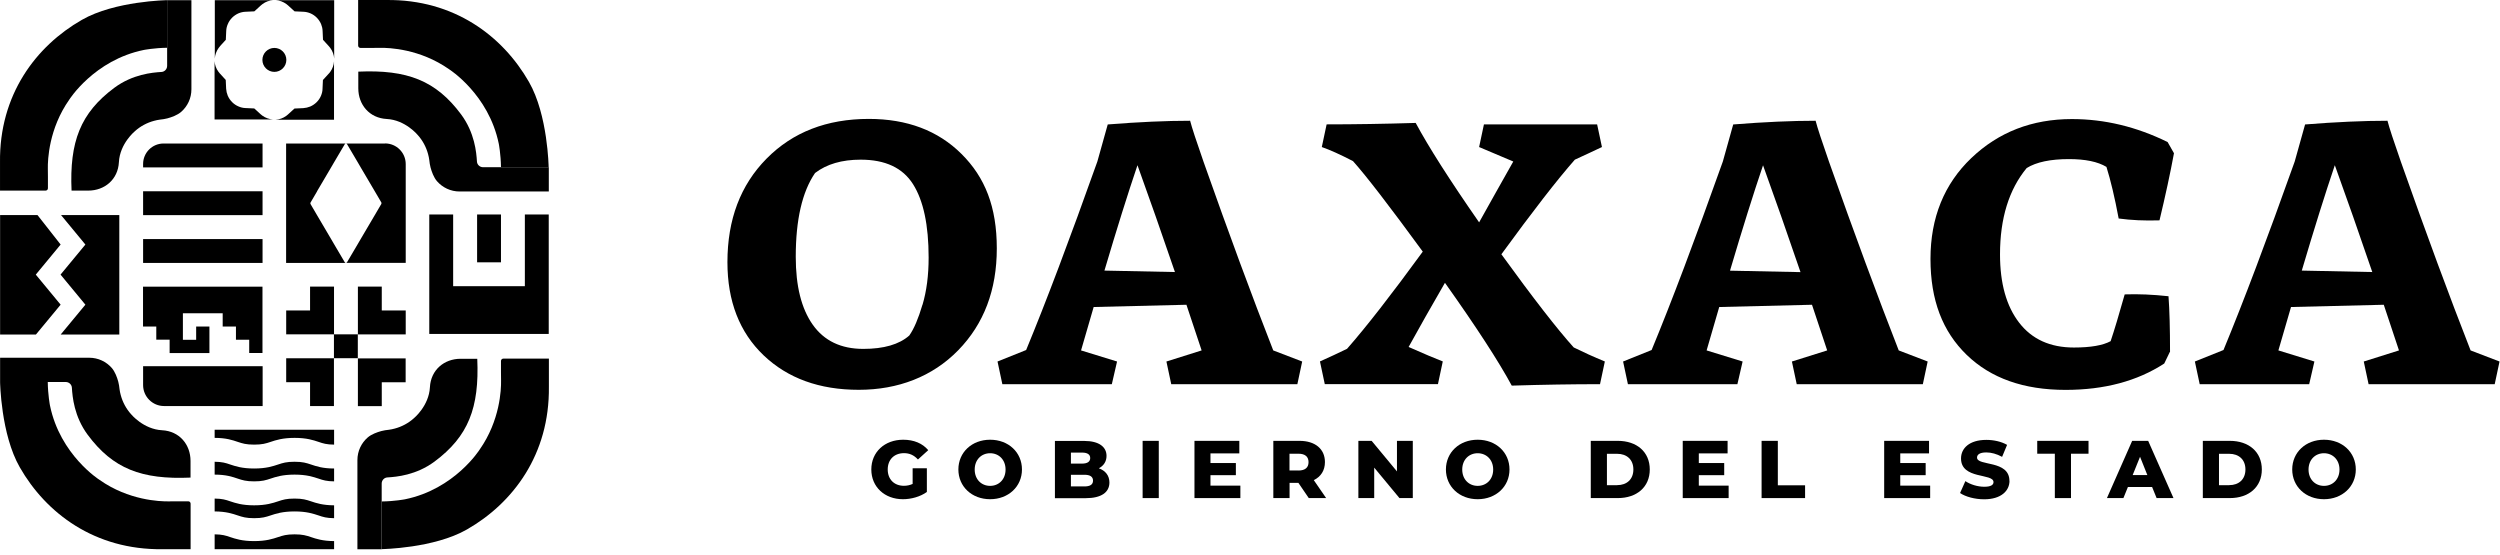 <?xml version="1.0" encoding="UTF-8" standalone="no"?>
<!DOCTYPE svg PUBLIC "-//W3C//DTD SVG 1.1//EN" "http://www.w3.org/Graphics/SVG/1.1/DTD/svg11.dtd">
<svg width="100%" height="100%" viewBox="0 0 311 69" version="1.1" xmlns="http://www.w3.org/2000/svg" xmlns:xlink="http://www.w3.org/1999/xlink" xml:space="preserve" xmlns:serif="http://www.serif.com/" style="fill-rule:evenodd;clip-rule:evenodd;stroke-linejoin:round;stroke-miterlimit:2;">
    <g transform="matrix(1,0,0,1,-3.348,-3.338)">
        <path d="M118.1,41.25C117.59,42.97 117.05,44.25 116.46,45.08C115.2,46.19 113.29,46.74 110.74,46.74C107.97,46.74 105.88,45.74 104.46,43.74C103.04,41.74 102.34,38.92 102.34,35.29C102.34,30.67 103.14,27.2 104.74,24.86C106.19,23.75 108.08,23.2 110.42,23.2C113.47,23.2 115.64,24.21 116.93,26.25C118.22,28.29 118.87,31.33 118.87,35.39C118.87,37.58 118.62,39.53 118.11,41.25M111.43,18.13C106.2,18.13 101.96,19.78 98.71,23.07C95.46,26.36 93.84,30.65 93.84,35.95C93.84,40.81 95.34,44.67 98.34,47.54C101.34,50.4 105.29,51.83 110.18,51.83C115.07,51.83 119.35,50.19 122.55,46.91C125.75,43.63 127.35,39.41 127.35,34.24C127.35,29.07 125.89,25.4 122.96,22.49C120.04,19.58 116.19,18.13 111.42,18.13" style="fill-rule:nonzero;"/>
        <path d="M140.74,37C142.28,31.8 143.65,27.43 144.85,23.89C146.33,27.98 147.88,32.41 149.51,37.18L140.74,37ZM161.74,46.93C159.12,40.25 156.23,32.42 153.06,23.44C152.17,20.89 151.61,19.19 151.4,18.36C148.45,18.36 145.03,18.51 141.15,18.82L139.86,23.43C136.41,33.12 133.46,40.94 131,46.88L127.44,48.31L128.04,51.13L141.66,51.13L142.31,48.31L137.83,46.93C138.81,43.55 139.34,41.75 139.4,41.53L150.94,41.25C151.65,43.4 152.28,45.3 152.83,46.93L148.45,48.31L149.05,51.13L164.74,51.13L165.34,48.31L161.74,46.93Z" style="fill-rule:nonzero;"/>
        <path d="M203,48.31C201.59,47.73 200.29,47.14 199.12,46.56C197.09,44.31 194.09,40.45 190.12,34.97C194,29.65 197.04,25.72 199.26,23.2C199.6,23.05 200.17,22.78 200.97,22.41C201.77,22.04 202.32,21.78 202.63,21.63L202.03,18.81L187.95,18.81L187.35,21.63C188.24,22 189.66,22.6 191.6,23.43C190.12,26.04 188.71,28.57 187.35,31C183.69,25.74 181.06,21.61 179.46,18.63C175.52,18.75 171.83,18.81 168.38,18.81L167.78,21.63C168.76,21.97 170.06,22.55 171.66,23.38C173.29,25.2 176.18,28.95 180.34,34.64C176.46,39.96 173.32,44 170.92,46.73C170.61,46.88 170.06,47.15 169.26,47.52C168.46,47.89 167.89,48.15 167.55,48.3L168.15,51.12L182.23,51.12L182.83,48.3C181.94,47.96 180.52,47.36 178.58,46.5C179.9,44.1 181.41,41.44 183.1,38.52C187.01,44.03 189.78,48.29 191.41,51.31C195.29,51.19 198.95,51.13 202.39,51.13L202.99,48.31L203,48.31Z" style="fill-rule:nonzero;"/>
        <path d="M222.67,23.9C224.15,27.99 225.7,32.42 227.33,37.19L218.56,37.01C220.1,31.81 221.47,27.44 222.67,23.9M217.22,41.53L228.76,41.25C229.47,43.4 230.1,45.3 230.65,46.93L226.26,48.31L226.86,51.13L242.55,51.13L243.15,48.31L239.55,46.93C236.94,40.25 234.04,32.42 230.87,23.44C229.98,20.89 229.42,19.19 229.21,18.36C226.26,18.36 222.84,18.51 218.96,18.82L217.67,23.43C214.22,33.12 211.27,40.94 208.81,46.88L205.26,48.31L205.86,51.13L219.48,51.13L220.13,48.31L215.65,46.93C216.63,43.55 217.16,41.75 217.22,41.53" style="fill-rule:nonzero;"/>
        <path d="M273.3,47.11C273.3,44.25 273.24,41.94 273.11,40.19C271.17,39.98 269.36,39.9 267.66,39.96C266.95,42.48 266.37,44.42 265.91,45.78C264.96,46.3 263.43,46.57 261.34,46.57C258.39,46.57 256.12,45.54 254.53,43.48C252.94,41.42 252.15,38.59 252.15,34.99C252.15,30.5 253.26,26.91 255.47,24.24C256.67,23.5 258.42,23.13 260.73,23.13C262.76,23.13 264.31,23.45 265.39,24.1C265.91,25.76 266.42,27.9 266.91,30.52C268.45,30.73 270.14,30.81 271.99,30.75C272.73,27.67 273.33,24.89 273.79,22.4L273,21.01C269.12,19.1 265.15,18.15 261.09,18.15C256.13,18.15 251.97,19.77 248.58,23C245.2,26.23 243.5,30.42 243.5,35.55C243.5,40.68 245,44.57 248,47.48C251,50.39 255.1,51.84 260.3,51.84C265.13,51.84 269.22,50.75 272.58,48.56L273.27,47.13L273.3,47.11Z" style="fill-rule:nonzero;"/>
        <path d="M289.69,37C291.23,31.8 292.6,27.43 293.8,23.89C295.28,27.98 296.83,32.41 298.46,37.18L289.69,37ZM310.69,46.93C308.07,40.25 305.18,32.42 302.01,23.44C301.12,20.89 300.56,19.19 300.35,18.36C297.4,18.36 293.98,18.51 290.1,18.82L288.81,23.43C285.36,33.12 282.41,40.94 279.95,46.88L276.39,48.31L276.99,51.13L290.61,51.13L291.26,48.31L286.78,46.93C287.76,43.55 288.29,41.75 288.35,41.53L299.89,41.25C300.6,43.4 301.23,45.3 301.78,46.93L297.4,48.31L298,51.13L313.69,51.13L314.29,48.31L310.69,46.93Z" style="fill-rule:nonzero;"/>
        <path d="M116.88,61.59L118.65,61.59L118.65,64.54C117.83,65.13 116.7,65.44 115.67,65.44C113.4,65.44 111.74,63.91 111.74,61.74C111.74,59.57 113.4,58.04 115.71,58.04C117.04,58.04 118.12,58.5 118.82,59.34L117.54,60.5C117.05,59.96 116.49,59.71 115.81,59.71C114.59,59.71 113.78,60.51 113.78,61.74C113.78,62.97 114.59,63.77 115.79,63.77C116.17,63.77 116.52,63.7 116.88,63.54L116.88,61.59Z" style="fill-rule:nonzero;"/>
        <path d="M126.52,63.78C125.44,63.78 124.6,62.98 124.6,61.75C124.6,60.52 125.44,59.72 126.52,59.72C127.6,59.72 128.44,60.52 128.44,61.75C128.44,62.98 127.6,63.78 126.52,63.78M126.52,58.04C124.25,58.04 122.57,59.61 122.57,61.74C122.57,63.87 124.25,65.44 126.52,65.44C128.79,65.44 130.48,63.87 130.48,61.74C130.48,59.61 128.8,58.04 126.52,58.04" style="fill-rule:nonzero;"/>
        <path d="M138.26,63.85L136.57,63.85L136.57,62.4L138.26,62.4C138.95,62.4 139.32,62.64 139.32,63.13C139.32,63.62 138.95,63.85 138.26,63.85M136.57,59.64L137.96,59.64C138.63,59.64 138.97,59.88 138.97,60.32C138.97,60.76 138.63,61.01 137.96,61.01L136.57,61.01L136.57,59.63L136.57,59.64ZM140.05,61.59C140.66,61.27 141,60.73 141,60.05C141,58.95 140.09,58.19 138.22,58.19L134.58,58.19L134.58,65.31L138.43,65.31C140.34,65.31 141.36,64.59 141.36,63.36C141.36,62.5 140.86,61.89 140.06,61.6" style="fill-rule:nonzero;"/>
        <rect x="145.49" y="58.18" width="2.01" height="7.12"/>
        <path d="M157.65,63.75L157.65,65.3L151.94,65.3L151.94,58.18L157.52,58.18L157.52,59.74L153.93,59.74L153.93,60.94L157.09,60.94L157.09,62.45L153.93,62.45L153.93,63.75L157.65,63.75Z" style="fill-rule:nonzero;"/>
        <path d="M164.88,61.86L163.76,61.86L163.76,59.78L164.88,59.78C165.71,59.78 166.13,60.16 166.13,60.83C166.13,61.5 165.71,61.87 164.88,61.87M166.78,63.07C167.66,62.64 168.17,61.87 168.17,60.82C168.17,59.19 166.95,58.18 165.01,58.18L161.75,58.18L161.75,65.3L163.77,65.3L163.77,63.41L164.87,63.41L166.16,65.3L168.32,65.3L166.78,63.06L166.78,63.07Z" style="fill-rule:nonzero;"/>
        <path d="M179.1,58.18L179.1,65.3L177.44,65.3L174.3,61.51L174.3,65.3L172.33,65.3L172.33,58.18L173.98,58.18L177.13,61.98L177.13,58.18L179.1,58.18Z" style="fill-rule:nonzero;"/>
        <path d="M187.17,63.78C186.09,63.78 185.25,62.98 185.25,61.75C185.25,60.52 186.09,59.72 187.17,59.72C188.25,59.72 189.1,60.52 189.1,61.75C189.1,62.98 188.26,63.78 187.17,63.78M187.17,58.04C184.9,58.04 183.22,59.61 183.22,61.74C183.22,63.87 184.9,65.44 187.17,65.44C189.44,65.44 191.13,63.87 191.13,61.74C191.13,59.61 189.45,58.04 187.17,58.04" style="fill-rule:nonzero;"/>
        <path d="M204.52,63.7L203.25,63.7L203.25,59.79L204.52,59.79C205.73,59.79 206.54,60.52 206.54,61.74C206.54,62.96 205.73,63.69 204.52,63.69M204.6,58.18L201.24,58.18L201.24,65.3L204.6,65.3C206.96,65.3 208.58,63.93 208.58,61.74C208.58,59.55 206.96,58.18 204.6,58.18" style="fill-rule:nonzero;"/>
        <path d="M218.39,63.75L218.39,65.3L212.68,65.3L212.68,58.18L218.26,58.18L218.26,59.74L214.68,59.74L214.68,60.94L217.84,60.94L217.84,62.45L214.68,62.45L214.68,63.75L218.39,63.75Z" style="fill-rule:nonzero;"/>
        <path d="M227.9,63.71L227.9,65.3L222.49,65.3L222.49,58.18L224.51,58.18L224.51,63.71L227.9,63.71Z" style="fill-rule:nonzero;"/>
        <path d="M243.46,63.75L243.46,65.3L237.74,65.3L237.74,58.18L243.32,58.18L243.32,59.74L239.74,59.74L239.74,60.94L242.9,60.94L242.9,62.45L239.74,62.45L239.74,63.75L243.46,63.75Z" style="fill-rule:nonzero;"/>
        <path d="M253.33,63.15C253.33,64.39 252.29,65.45 250.18,65.45C249.01,65.45 247.85,65.13 247.18,64.67L247.84,63.19C248.46,63.61 249.36,63.89 250.19,63.89C251.02,63.89 251.34,63.66 251.34,63.31C251.34,62.18 247.3,63.01 247.3,60.37C247.3,59.1 248.34,58.06 250.45,58.06C251.37,58.06 252.32,58.27 253.03,58.68L252.41,60.17C251.73,59.8 251.06,59.62 250.44,59.62C249.6,59.62 249.29,59.91 249.29,60.26C249.29,61.35 253.32,60.53 253.32,63.16" style="fill-rule:nonzero;"/>
        <path d="M263.16,58.18L263.16,59.78L260.98,59.78L260.98,65.3L258.97,65.3L258.97,59.78L256.78,59.78L256.78,58.18L263.16,58.18Z" style="fill-rule:nonzero;"/>
        <path d="M268.65,62.44L269.57,60.16L270.48,62.44L268.65,62.44ZM270.58,58.18L268.59,58.18L265.45,65.3L267.5,65.3L268.06,63.92L271.07,63.92L271.63,65.3L273.73,65.3L270.58,58.18Z" style="fill-rule:nonzero;"/>
        <path d="M280.66,63.7L279.39,63.7L279.39,59.79L280.66,59.79C281.87,59.79 282.68,60.52 282.68,61.74C282.68,62.96 281.87,63.69 280.66,63.69M280.74,58.18L277.38,58.18L277.38,65.3L280.74,65.3C283.1,65.3 284.72,63.93 284.72,61.74C284.72,59.55 283.1,58.18 280.74,58.18" style="fill-rule:nonzero;"/>
        <path d="M292.45,63.78C291.37,63.78 290.53,62.98 290.53,61.75C290.53,60.52 291.37,59.72 292.45,59.72C293.53,59.72 294.38,60.52 294.38,61.75C294.38,62.98 293.54,63.78 292.45,63.78M292.45,58.04C290.18,58.04 288.5,59.61 288.5,61.74C288.5,63.87 290.18,65.44 292.45,65.44C294.72,65.44 296.41,63.87 296.41,61.74C296.41,59.61 294.73,58.04 292.45,58.04" style="fill-rule:nonzero;"/>
        <g id="bien">
            <g>
                <path d="M24.14,3.36C24.14,3.36 17.64,3.45 13.53,5.81C7.82,9.08 3.24,15.13 3.35,23.55L3.35,27.05L9.02,27.05C9.18,27.05 9.31,26.92 9.31,26.76L9.31,25.35C9.31,25 9.31,24.65 9.3,24.3C9.28,23.22 9.42,19.36 11.96,15.74C11.96,15.74 15.06,10.81 21.25,9.55C21.25,9.55 22.54,9.3 24.15,9.28L24.15,3.36L24.14,3.36Z" style="fill-rule:nonzero;"/>
                <path d="M27.16,3.36L27.16,14.44C27.16,15.57 26.67,16.57 25.88,17.26C25.42,17.66 24.7,17.92 24.18,18.06C23.87,18.14 23.56,18.19 23.24,18.22C23,18.25 22.77,18.3 22.51,18.37C21.64,18.6 20.8,19.05 20.14,19.65C20.14,19.65 18.26,21.18 18.14,23.51C18.03,25.66 16.37,27.05 14.32,27.05L12.25,27.05C11.98,20.96 13.36,17.39 17.57,14.26C19.85,12.57 22.29,12.36 23.43,12.29C23.83,12.27 24.14,11.93 24.14,11.53L24.14,3.36L27.16,3.36Z" style="fill-rule:nonzero;"/>
            </g>
            <g>
                <path d="M71.6,24.14C71.6,24.14 71.51,17.64 69.15,13.53C65.88,7.81 59.83,3.24 51.4,3.34L47.9,3.34L47.9,9.01C47.9,9.17 48.03,9.3 48.19,9.3L49.6,9.3C49.95,9.3 50.3,9.3 50.65,9.29C51.73,9.27 55.59,9.41 59.21,11.95C59.21,11.95 64.14,15.05 65.4,21.24C65.4,21.24 65.65,22.53 65.67,24.14L71.6,24.14Z" style="fill-rule:nonzero;"/>
                <path d="M71.61,27.16L60.53,27.16C59.4,27.16 58.4,26.67 57.71,25.88C57.31,25.42 57.05,24.7 56.91,24.18C56.83,23.87 56.78,23.56 56.75,23.24C56.72,23 56.67,22.77 56.6,22.51C56.37,21.64 55.92,20.8 55.32,20.14C55.32,20.14 53.79,18.26 51.46,18.14C49.31,18.03 47.92,16.37 47.92,14.32L47.92,12.25C54.01,11.98 57.58,13.36 60.71,17.57C62.4,19.85 62.61,22.29 62.68,23.43C62.7,23.83 63.04,24.14 63.44,24.14L71.62,24.14L71.62,27.15L71.61,27.16Z" style="fill-rule:nonzero;"/>
            </g>
            <g>
                <path d="M50.83,71.65C50.83,71.65 57.33,71.56 61.44,69.2C67.16,65.93 71.73,59.88 71.63,51.45L71.63,47.95L65.96,47.95C65.8,47.95 65.67,48.08 65.67,48.24L65.67,49.65C65.67,50 65.67,50.35 65.68,50.7C65.7,51.78 65.56,55.64 63.02,59.26C63.02,59.26 59.92,64.19 53.73,65.45C53.73,65.45 52.44,65.7 50.83,65.72L50.83,71.65Z" style="fill-rule:nonzero;"/>
                <path d="M47.81,71.67L47.81,60.58C47.81,59.45 48.3,58.45 49.09,57.76C49.55,57.36 50.27,57.1 50.79,56.96C51.1,56.88 51.41,56.83 51.73,56.8C51.97,56.77 52.2,56.72 52.46,56.65C53.33,56.42 54.17,55.97 54.83,55.37C54.83,55.37 56.71,53.84 56.83,51.51C56.94,49.36 58.6,47.97 60.65,47.97L62.72,47.97C62.99,54.06 61.61,57.63 57.4,60.76C55.12,62.45 52.68,62.66 51.54,62.73C51.14,62.75 50.83,63.09 50.83,63.49L50.83,71.67L47.81,71.67Z" style="fill-rule:nonzero;"/>
            </g>
            <g>
                <path d="M3.36,50.86C3.36,50.86 3.45,57.36 5.81,61.47C9.08,67.19 15.13,71.76 23.56,71.66L27.06,71.66L27.06,65.99C27.06,65.83 26.93,65.7 26.77,65.7L25.36,65.7C25.01,65.7 24.66,65.7 24.31,65.71C23.23,65.72 19.37,65.59 15.75,63.05C15.75,63.05 10.82,59.95 9.56,53.76C9.56,53.76 9.31,52.47 9.29,50.86L3.36,50.86Z" style="fill-rule:nonzero;"/>
                <path d="M3.36,47.84L14.44,47.84C15.57,47.84 16.57,48.33 17.26,49.12C17.66,49.58 17.92,50.3 18.06,50.82C18.14,51.13 18.19,51.44 18.22,51.76C18.25,52 18.3,52.23 18.37,52.49C18.6,53.36 19.05,54.2 19.65,54.86C19.65,54.86 21.18,56.74 23.51,56.86C25.66,56.97 27.05,58.63 27.05,60.68L27.05,62.75C20.96,63.02 17.39,61.64 14.26,57.43C12.57,55.15 12.36,52.71 12.29,51.57C12.27,51.17 11.93,50.86 11.53,50.86L3.36,50.86L3.36,47.84Z" style="fill-rule:nonzero;"/>
            </g>
            <path d="M21.15,30.1L36.01,30.1L36.01,27.13L21.15,27.13L21.15,30.1ZM23.7,21.19C22.29,21.19 21.15,22.33 21.15,23.74L21.15,24.16L36.01,24.16L36.01,21.19L23.7,21.19ZM21.15,36.05L36.01,36.05L36.01,33.08L21.15,33.08L21.15,36.05Z" style="fill-rule:nonzero;"/>
            <path d="M65.67,30.02L62.7,30.02L62.7,35.97L65.67,35.97L65.67,30.02ZM68.64,30.02L68.64,38.94L59.72,38.94L59.72,30.02L56.75,30.02L56.75,44.88L71.61,44.88L71.61,30.02L68.64,30.02Z" style="fill-rule:nonzero;"/>
            <path d="M42.79,27.13L44.54,24.16L44.89,23.56L46.24,21.27C46.24,21.27 46.31,21.2 46.35,21.19L38.94,21.19L38.94,36.05L46.35,36.05C46.35,36.05 46.26,36.01 46.24,35.97L44.89,33.68L44.54,33.08L42.79,30.11L41.97,28.71C41.97,28.71 41.94,28.6 41.97,28.55L42.79,27.15L42.79,27.13ZM51.24,21.19L46.41,21.19C46.41,21.19 46.5,21.23 46.52,21.27L47.87,23.56L48.22,24.16L49.97,27.13L50.79,28.53C50.79,28.53 50.82,28.65 50.79,28.7L49.97,30.1L48.22,33.07L47.87,33.67L46.52,35.96C46.52,35.96 46.45,36.03 46.41,36.04L53.82,36.04L53.82,23.75C53.82,22.33 52.67,21.18 51.25,21.18L51.24,21.18L51.24,21.19Z" style="fill-rule:nonzero;"/>
            <path d="M37.65,3.36C38.12,3.39 38.57,3.55 38.97,3.84C39.04,3.89 39.11,3.95 39.18,4.01L39.99,4.75L41.09,4.8C41.39,4.81 41.68,4.88 41.95,4.99C42.55,5.24 43.03,5.73 43.29,6.33C43.4,6.6 43.47,6.89 43.48,7.19L43.53,8.29L44.27,9.1C44.33,9.17 44.39,9.24 44.44,9.31C44.73,9.71 44.89,10.16 44.92,10.63L44.92,3.36L37.65,3.36ZM30.7,9.1L31.44,8.29L31.49,7.19C31.5,6.89 31.57,6.6 31.69,6.33C31.94,5.73 32.43,5.25 33.03,4.99C33.3,4.88 33.59,4.81 33.89,4.8L34.99,4.75L35.8,4.01C35.87,3.95 35.94,3.89 36.01,3.84C36.4,3.55 36.86,3.39 37.33,3.36L30.07,3.36L30.07,10.62C30.1,10.16 30.26,9.7 30.55,9.3C30.6,9.23 30.66,9.16 30.72,9.09L30.7,9.09L30.7,9.1ZM44.26,12.48L43.52,13.29L43.47,14.39C43.47,14.69 43.39,14.98 43.28,15.25C43.03,15.85 42.54,16.33 41.94,16.59C41.67,16.7 41.38,16.77 41.08,16.79L39.98,16.84L39.17,17.58C39.1,17.64 39.03,17.7 38.96,17.75C38.57,18.04 38.11,18.2 37.64,18.23L44.9,18.23L44.9,10.97C44.87,11.44 44.71,11.9 44.42,12.29C44.37,12.36 44.31,12.43 44.25,12.5L44.25,12.48L44.26,12.48ZM35.79,17.57L34.98,16.83L33.88,16.78C33.58,16.77 33.29,16.7 33.02,16.58C32.42,16.33 31.94,15.84 31.68,15.24C31.57,14.97 31.5,14.68 31.48,14.38L31.43,13.28L30.69,12.47C30.63,12.4 30.57,12.34 30.52,12.26C30.23,11.87 30.07,11.41 30.04,10.94L30.04,18.2L37.3,18.2C36.84,18.17 36.38,18.01 35.98,17.72C35.91,17.67 35.84,17.61 35.77,17.55L35.79,17.57ZM38.97,10.79C38.97,9.97 38.3,9.3 37.48,9.3C36.66,9.3 35.99,9.97 35.99,10.79C35.99,11.61 36.66,12.28 37.48,12.28C38.3,12.28 38.97,11.61 38.97,10.79Z" style="fill-rule:nonzero;"/>
            <path d="M8.01,30.09L3.36,30.09L3.36,44.95L7.82,44.95L10.89,41.24L7.8,37.5L10.89,33.76L8.01,30.09ZM10.94,30.09L13.97,33.76L10.88,37.5L13.97,41.24L10.9,44.95L18.19,44.95L18.19,30.09L10.93,30.09L10.94,30.09Z" style="fill-rule:nonzero;"/>
            <path d="M44.89,38.99L41.92,38.99L41.92,41.96L38.95,41.96L38.95,44.93L44.9,44.93L44.9,38.98L44.89,38.99ZM53.81,41.96L50.84,41.96L50.84,38.99L47.87,38.99L47.87,44.94L53.82,44.94L53.82,41.97L53.81,41.96ZM44.89,47.91L38.95,47.91L38.95,50.88L41.92,50.88L41.92,53.85L44.89,53.85L44.89,47.9L47.86,47.9L47.86,44.93L44.89,44.93L44.89,47.91ZM47.87,47.91L47.87,53.86L50.84,53.86L50.84,50.89L53.81,50.89L53.81,47.92L47.86,47.92L47.87,47.91Z" style="fill-rule:nonzero;"/>
            <path d="M22.8,45.59L24.45,45.59L24.45,47.26L29.4,47.26L29.4,43.96L27.75,43.96L27.75,45.61L26.1,45.61L26.1,42.31L31.05,42.31L31.05,43.96L32.7,43.96L32.7,45.6L34.35,45.6L34.35,47.25L36,47.25L36,39L21.14,39L21.14,43.96L22.79,43.96L22.79,45.6L22.8,45.59ZM21.15,48.89L21.15,51.24C21.15,52.68 22.32,53.85 23.76,53.85L36.02,53.85L36.02,48.89L21.15,48.89Z" style="fill-rule:nonzero;"/>
            <path d="M34.96,67.8C35.97,67.8 36.43,67.65 37,67.46C37.66,67.24 38.49,66.96 39.99,66.96C41.49,66.96 42.31,67.24 42.98,67.46C43.53,67.65 43.97,67.79 44.91,67.8L44.91,66.2C43.48,66.19 42.68,65.92 42.03,65.7C41.46,65.51 41,65.36 39.99,65.36C38.98,65.36 38.52,65.51 37.95,65.7C37.29,65.92 36.46,66.2 34.96,66.2C33.46,66.2 32.64,65.92 31.98,65.7C31.43,65.51 30.99,65.37 30.05,65.36L30.05,66.96C31.48,66.97 32.28,67.24 32.93,67.46C33.5,67.65 33.96,67.8 34.97,67.8L34.96,67.8ZM34.96,63.22C35.97,63.22 36.43,63.07 37,62.88C37.66,62.66 38.49,62.38 39.99,62.38C41.49,62.38 42.31,62.66 42.98,62.88C43.53,63.07 43.97,63.21 44.91,63.22L44.91,61.62C43.48,61.62 42.68,61.34 42.03,61.12C41.46,60.93 41,60.78 39.99,60.78C38.98,60.78 38.52,60.93 37.95,61.12C37.29,61.34 36.46,61.62 34.96,61.62C33.46,61.62 32.64,61.34 31.98,61.12C31.43,60.93 30.99,60.79 30.05,60.78L30.05,62.38C31.48,62.38 32.28,62.66 32.93,62.88C33.5,63.07 33.96,63.22 34.97,63.22L34.96,63.22ZM34.97,58.65C35.98,58.65 36.44,58.5 37.01,58.31C37.67,58.09 38.5,57.81 40,57.81C41.5,57.81 42.32,58.09 42.98,58.31C43.53,58.5 43.97,58.64 44.91,58.65L44.91,56.8L30.05,56.8L30.05,57.81C31.48,57.81 32.28,58.09 32.93,58.31C33.5,58.5 33.96,58.65 34.97,58.65ZM42.03,70.15C41.46,69.96 41,69.81 39.99,69.81C38.98,69.81 38.52,69.96 37.95,70.15C37.29,70.37 36.46,70.65 34.96,70.65C33.46,70.65 32.64,70.37 31.98,70.15C31.43,69.96 30.99,69.82 30.05,69.81L30.05,71.66L44.91,71.66L44.91,70.65C43.48,70.64 42.68,70.37 42.03,70.15Z" style="fill-rule:nonzero;"/>
        </g>
    </g>
</svg>
